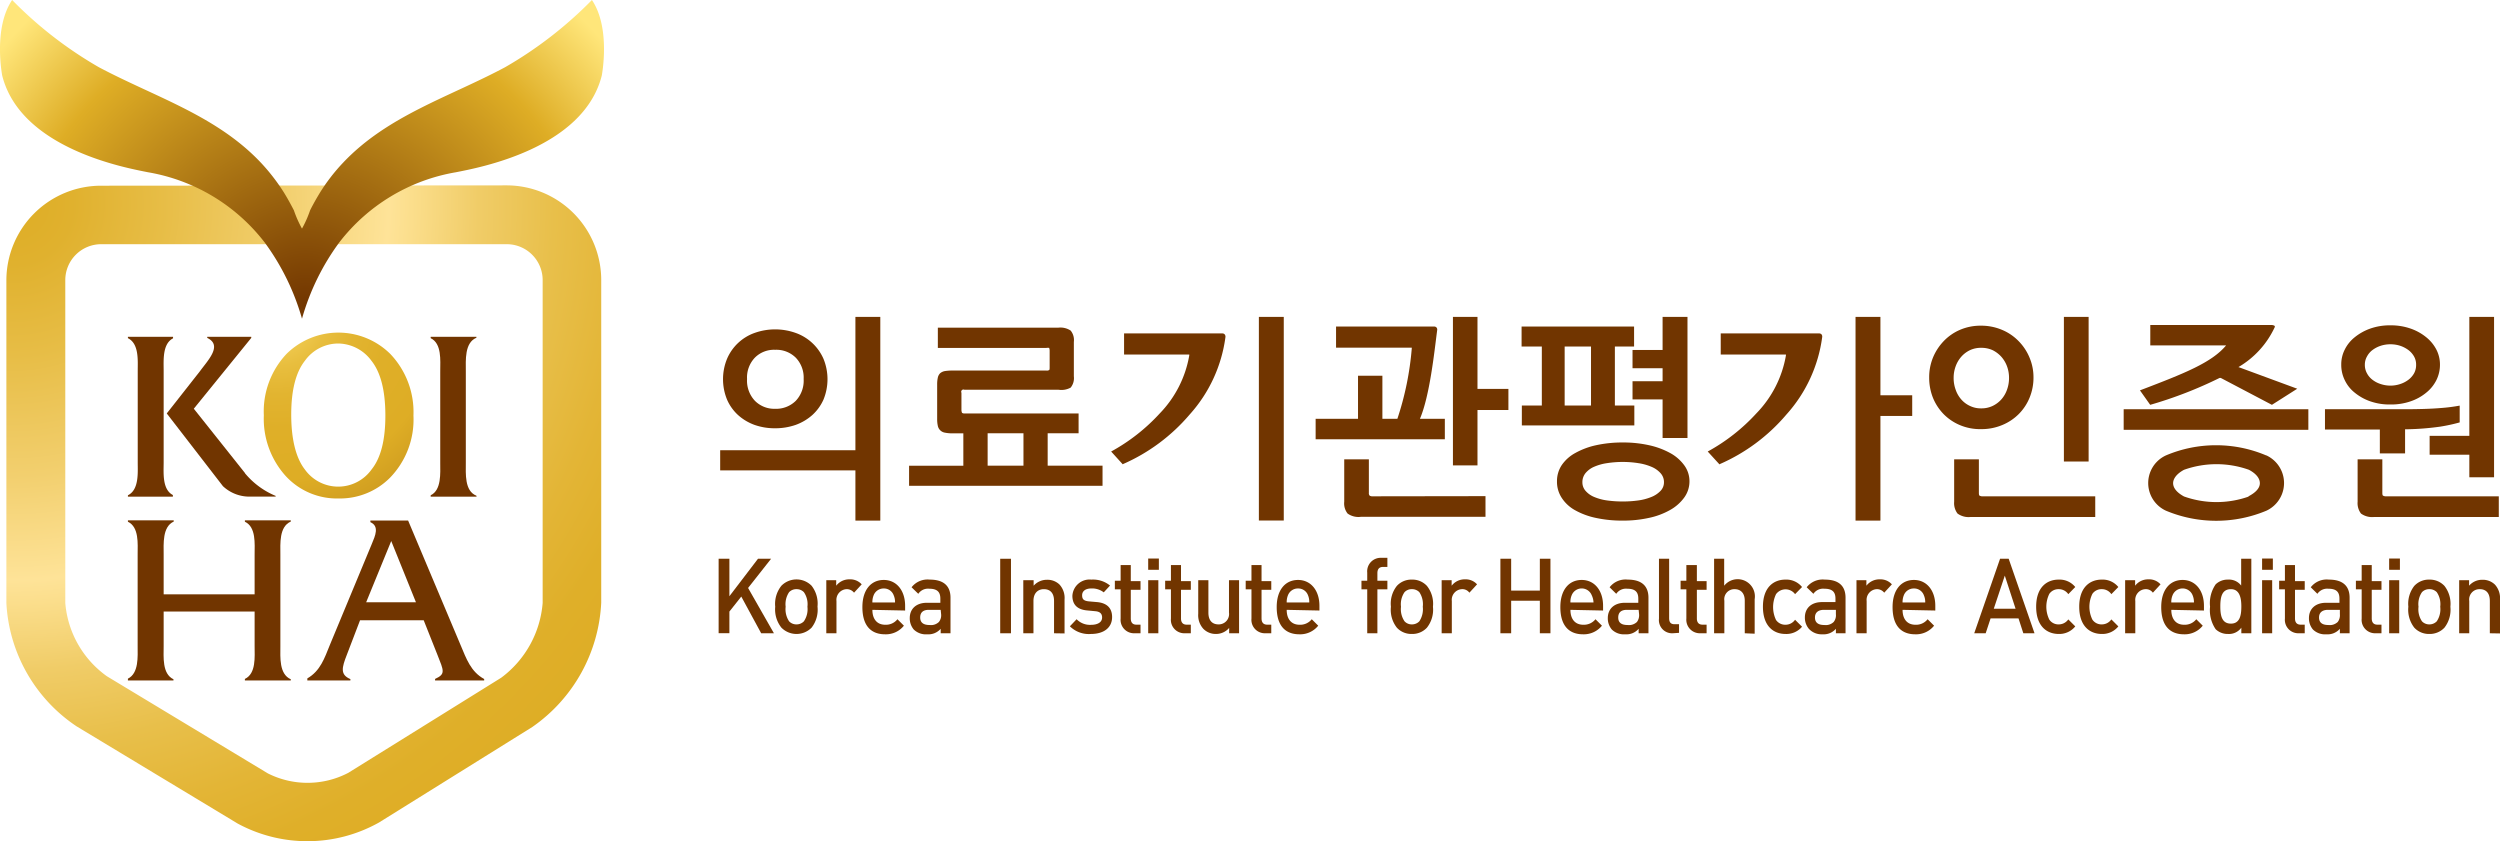<svg xmlns="http://www.w3.org/2000/svg" xmlns:xlink="http://www.w3.org/1999/xlink" viewBox="0 0 290.24 97.67"><defs><style>.cls-1{fill:#713500;}.cls-2{fill:url(#radial-gradient);}.cls-3{fill:url(#radial-gradient-2);}.cls-4{fill:url(#radial-gradient-3);}</style><radialGradient id="radial-gradient" cx="1.44" cy="23.67" r="87.4" gradientUnits="userSpaceOnUse"><stop offset="0" stop-color="#dead25"/><stop offset="0.08" stop-color="#e0b12e"/><stop offset="0.2" stop-color="#e7bd46"/><stop offset="0.36" stop-color="#f2cf6e"/><stop offset="0.5" stop-color="#fee398"/><stop offset="0.53" stop-color="#fbde8c"/><stop offset="0.62" stop-color="#f0cc67"/><stop offset="0.72" stop-color="#e8bf4a"/><stop offset="0.82" stop-color="#e3b536"/><stop offset="0.91" stop-color="#dfaf29"/><stop offset="1" stop-color="#dead25"/></radialGradient><radialGradient id="radial-gradient-2" cx="32.09" cy="36.54" r="54.69" gradientUnits="userSpaceOnUse"><stop offset="0" stop-color="#ffe67a"/><stop offset="0.02" stop-color="#fadd6c"/><stop offset="0.06" stop-color="#f0cb52"/><stop offset="0.11" stop-color="#e8be3e"/><stop offset="0.17" stop-color="#e2b430"/><stop offset="0.24" stop-color="#dfaf28"/><stop offset="0.35" stop-color="#dead25"/><stop offset="1" stop-color="#713500"/></radialGradient><radialGradient id="radial-gradient-3" cx="35.48" cy="35.5" r="46.27" gradientUnits="userSpaceOnUse"><stop offset="0" stop-color="#713500"/><stop offset="0.74" stop-color="#dead25"/><stop offset="1" stop-color="#ffe67a"/></radialGradient></defs><g id="레이어_2" data-name="레이어 2"><g id="레이어_1-2" data-name="레이어 1"><path class="cls-1" d="M88.37,73.52l-2.31-4.26L84.68,71v2.51H83.43V64.87h1.25v4.35L88,64.87h1.52l-2.67,3.39,3,5.26Z"/><path class="cls-1" d="M94.22,72.87a2.46,2.46,0,0,1-3.5,0A3.39,3.39,0,0,1,90,70.44,3.37,3.37,0,0,1,90.72,68a2.46,2.46,0,0,1,3.5,0,3.37,3.37,0,0,1,.69,2.42A3.39,3.39,0,0,1,94.22,72.87Zm-.89-4.12a1.16,1.16,0,0,0-.86-.35,1.15,1.15,0,0,0-.86.35,2.51,2.51,0,0,0-.4,1.69,2.54,2.54,0,0,0,.4,1.69,1.15,1.15,0,0,0,.86.36,1.17,1.17,0,0,0,.86-.36,2.49,2.49,0,0,0,.41-1.69A2.46,2.46,0,0,0,93.33,68.75Z"/><path class="cls-1" d="M99.15,68.81a1.06,1.06,0,0,0-.88-.41,1.24,1.24,0,0,0-1.16,1.38v3.74H95.93V67.36h1.15V68a1.9,1.9,0,0,1,1.56-.74,1.79,1.79,0,0,1,1.4.58Z"/><path class="cls-1" d="M101.28,70.8c0,1.06.53,1.73,1.49,1.73a1.7,1.7,0,0,0,1.42-.64l.75.75a2.68,2.68,0,0,1-2.19,1c-1.47,0-2.63-.82-2.63-3.16,0-2,1-3.15,2.48-3.15s2.48,1.22,2.48,3v.55Zm2.47-1.7a1.2,1.2,0,0,0-1.15-.78,1.24,1.24,0,0,0-1.17.78,2.1,2.1,0,0,0-.15.84h2.63A1.94,1.94,0,0,0,103.75,69.1Z"/><path class="cls-1" d="M109.21,73.52V73a1.88,1.88,0,0,1-1.56.64,2,2,0,0,1-1.57-.56,2,2,0,0,1-.46-1.33c0-1,.68-1.77,2-1.77h1.55V69.5c0-.78-.37-1.15-1.28-1.15a1.35,1.35,0,0,0-1.28.59l-.78-.76a2.35,2.35,0,0,1,2.1-.89c1.61,0,2.42.72,2.42,2.11v4.12Zm0-2.72h-1.38c-.69,0-1,.33-1,.89s.34.87,1.08.87a1.32,1.32,0,0,0,1.09-.35,1.24,1.24,0,0,0,.26-.91Z"/><path class="cls-1" d="M116.12,73.52V64.87h1.25v8.65Z"/><path class="cls-1" d="M122.37,73.52V69.77c0-1-.52-1.37-1.18-1.37s-1.21.42-1.21,1.37v3.75H118.8V67.36H120V68a2.06,2.06,0,0,1,1.56-.69,2,2,0,0,1,1.45.56,2.32,2.32,0,0,1,.58,1.74v3.93Z"/><path class="cls-1" d="M126.67,73.6a3.12,3.12,0,0,1-2.46-.89l.78-.82a2.16,2.16,0,0,0,1.68.65c.72,0,1.28-.27,1.28-.85,0-.42-.22-.68-.78-.73l-.94-.09c-1.09-.09-1.73-.62-1.73-1.7a2,2,0,0,1,2.21-1.88,3.12,3.12,0,0,1,2.16.69l-.73.79a2.19,2.19,0,0,0-1.45-.45c-.7,0-1.06.33-1.06.79s.19.65.81.71l.92.08c1.1.1,1.75.65,1.75,1.74C129.11,72.93,128.07,73.6,126.67,73.6Z"/><path class="cls-1" d="M131.7,73.52a1.56,1.56,0,0,1-1.6-1.71V68.42h-.67v-1h.67V65.6h1.18v1.87h1.13v1h-1.13v3.33c0,.45.2.72.64.72h.49v1Z"/><path class="cls-1" d="M133.3,66.15V64.84h1.24v1.31Zm0,7.37V67.36h1.18v6.16Z"/><path class="cls-1" d="M137.54,73.52a1.56,1.56,0,0,1-1.6-1.71V68.42h-.67v-1h.67V65.6h1.17v1.87h1.14v1h-1.14v3.33c0,.45.21.72.65.72h.49v1Z"/><path class="cls-1" d="M142.7,73.52V72.9a2,2,0,0,1-1.56.7A2,2,0,0,1,139.7,73a2.34,2.34,0,0,1-.59-1.74V67.36h1.18v3.76c0,1,.52,1.37,1.18,1.37a1.2,1.2,0,0,0,1.21-1.37V67.36h1.17v6.16Z"/><path class="cls-1" d="M146.89,73.52a1.56,1.56,0,0,1-1.6-1.71V68.42h-.67v-1h.67V65.6h1.17v1.87h1.13v1h-1.13v3.33c0,.45.21.72.65.72h.48v1Z"/><path class="cls-1" d="M149.38,70.8c0,1.06.53,1.73,1.49,1.73a1.71,1.71,0,0,0,1.42-.64l.75.75a2.69,2.69,0,0,1-2.19,1c-1.47,0-2.63-.82-2.63-3.16,0-2,1-3.15,2.48-3.15s2.48,1.22,2.48,3v.55Zm2.47-1.7a1.2,1.2,0,0,0-1.15-.78,1.23,1.23,0,0,0-1.17.78,2.1,2.1,0,0,0-.15.84H152A1.94,1.94,0,0,0,151.85,69.1Z"/><path class="cls-1" d="M159.91,68.42v5.1h-1.18v-5.1h-.67v-1h.67v-.94a1.57,1.57,0,0,1,1.6-1.72h.74v1.06h-.52c-.44,0-.64.27-.64.72v.88h1.16v1Z"/><path class="cls-1" d="M165.66,72.87a2.3,2.3,0,0,1-1.75.73,2.28,2.28,0,0,1-1.74-.73,3.35,3.35,0,0,1-.69-2.43,3.32,3.32,0,0,1,.69-2.42,2.28,2.28,0,0,1,1.74-.73,2.3,2.3,0,0,1,1.75.73,3.32,3.32,0,0,1,.7,2.42A3.35,3.35,0,0,1,165.66,72.87Zm-.88-4.12a1.17,1.17,0,0,0-.87-.35,1.12,1.12,0,0,0-.85.35,2.46,2.46,0,0,0-.41,1.69,2.49,2.49,0,0,0,.41,1.69,1.13,1.13,0,0,0,.85.36,1.18,1.18,0,0,0,.87-.36,2.54,2.54,0,0,0,.4-1.69A2.51,2.51,0,0,0,164.78,68.75Z"/><path class="cls-1" d="M170.59,68.81a1,1,0,0,0-.88-.41,1.24,1.24,0,0,0-1.16,1.38v3.74h-1.18V67.36h1.16V68a1.89,1.89,0,0,1,1.55-.74,1.77,1.77,0,0,1,1.4.58Z"/><path class="cls-1" d="M178.77,73.52V69.74h-3.33v3.78h-1.25V64.87h1.25v3.7h3.33v-3.7H180v8.65Z"/><path class="cls-1" d="M182.32,70.8c0,1.06.53,1.73,1.49,1.73a1.72,1.72,0,0,0,1.42-.64l.75.75a2.71,2.71,0,0,1-2.2,1c-1.46,0-2.63-.82-2.63-3.16,0-2,1-3.15,2.48-3.15s2.48,1.22,2.48,3v.55Zm2.47-1.7a1.25,1.25,0,0,0-2.32,0,1.94,1.94,0,0,0-.15.84H185A2.1,2.1,0,0,0,184.79,69.1Z"/><path class="cls-1" d="M190.24,73.52V73a1.86,1.86,0,0,1-1.55.64,2,2,0,0,1-1.57-.56,2,2,0,0,1-.46-1.33c0-1,.68-1.77,2-1.77h1.54V69.5c0-.78-.37-1.15-1.28-1.15a1.35,1.35,0,0,0-1.28.59l-.77-.76a2.34,2.34,0,0,1,2.1-.89c1.6,0,2.41.72,2.41,2.11v4.12Zm0-2.72h-1.37c-.69,0-1,.33-1,.89s.33.87,1.07.87a1.34,1.34,0,0,0,1.1-.35,1.29,1.29,0,0,0,.25-.91Z"/><path class="cls-1" d="M194.2,73.52a1.53,1.53,0,0,1-1.6-1.7V64.87h1.18v6.88c0,.47.16.72.63.72h.52v1Z"/><path class="cls-1" d="M197.39,73.52a1.57,1.57,0,0,1-1.61-1.71V68.42h-.67v-1h.67V65.6H197v1.87h1.13v1H197v3.33c0,.45.21.72.65.72h.48v1Z"/><path class="cls-1" d="M202.56,73.52V69.74c0-.93-.52-1.34-1.18-1.34a1.17,1.17,0,0,0-1.19,1.34v3.78H199V64.87h1.17V68a2,2,0,0,1,3.54,1.57v4Z"/><path class="cls-1" d="M207.28,73.6c-1.32,0-2.61-.85-2.61-3.16s1.29-3.15,2.61-3.15a2.35,2.35,0,0,1,1.93.86l-.81.83a1.37,1.37,0,0,0-2.21,0,3.48,3.48,0,0,0,0,3,1.3,1.3,0,0,0,1.09.55,1.35,1.35,0,0,0,1.12-.58l.81.81A2.37,2.37,0,0,1,207.28,73.6Z"/><path class="cls-1" d="M213.14,73.52V73a1.88,1.88,0,0,1-1.56.64A2,2,0,0,1,210,73a2,2,0,0,1-.46-1.33c0-1,.68-1.77,2-1.77h1.55V69.5c0-.78-.37-1.15-1.28-1.15a1.35,1.35,0,0,0-1.28.59l-.78-.76a2.35,2.35,0,0,1,2.1-.89c1.61,0,2.41.72,2.41,2.11v4.12Zm0-2.72h-1.38c-.69,0-1.05.33-1.05.89s.34.87,1.08.87a1.32,1.32,0,0,0,1.09-.35,1.24,1.24,0,0,0,.26-.91Z"/><path class="cls-1" d="M218.75,68.81a1.06,1.06,0,0,0-.88-.41,1.24,1.24,0,0,0-1.16,1.38v3.74h-1.18V67.36h1.15V68a1.9,1.9,0,0,1,1.56-.74,1.79,1.79,0,0,1,1.4.58Z"/><path class="cls-1" d="M220.88,70.8c0,1.06.53,1.73,1.49,1.73a1.7,1.7,0,0,0,1.42-.64l.75.75a2.68,2.68,0,0,1-2.19,1c-1.47,0-2.63-.82-2.63-3.16,0-2,1-3.15,2.48-3.15s2.48,1.22,2.48,3v.55Zm2.47-1.7a1.2,1.2,0,0,0-1.15-.78,1.23,1.23,0,0,0-1.17.78,2.1,2.1,0,0,0-.15.84h2.63A1.94,1.94,0,0,0,223.35,69.1Z"/><path class="cls-1" d="M234.9,73.52l-.56-1.73H231.1l-.57,1.73H229.2l3-8.65h1l3,8.65Zm-2.15-6.69-1.28,3.84H234Z"/><path class="cls-1" d="M239,73.6c-1.32,0-2.61-.85-2.61-3.16s1.29-3.15,2.61-3.15a2.35,2.35,0,0,1,1.93.86l-.81.83A1.33,1.33,0,0,0,239,68.4a1.28,1.28,0,0,0-1.08.54,3.39,3.39,0,0,0,0,3,1.27,1.27,0,0,0,1.08.55,1.35,1.35,0,0,0,1.12-.58l.81.81A2.37,2.37,0,0,1,239,73.6Z"/><path class="cls-1" d="M244,73.6c-1.32,0-2.61-.85-2.61-3.16s1.29-3.15,2.61-3.15a2.35,2.35,0,0,1,1.93.86l-.81.83A1.33,1.33,0,0,0,244,68.4a1.28,1.28,0,0,0-1.08.54,3.39,3.39,0,0,0,0,3,1.27,1.27,0,0,0,1.08.55,1.35,1.35,0,0,0,1.12-.58l.81.81A2.37,2.37,0,0,1,244,73.6Z"/><path class="cls-1" d="M249.94,68.81a1,1,0,0,0-.88-.41,1.24,1.24,0,0,0-1.16,1.38v3.74h-1.18V67.36h1.16V68a1.89,1.89,0,0,1,1.55-.74,1.77,1.77,0,0,1,1.4.58Z"/><path class="cls-1" d="M252.08,70.8c0,1.06.53,1.73,1.48,1.73a1.7,1.7,0,0,0,1.42-.64l.75.75a2.68,2.68,0,0,1-2.19,1c-1.46,0-2.63-.82-2.63-3.16,0-2,1-3.15,2.48-3.15s2.48,1.22,2.48,3v.55Zm2.47-1.7a1.25,1.25,0,0,0-2.32,0,1.94,1.94,0,0,0-.15.84h2.63A2.1,2.1,0,0,0,254.55,69.1Z"/><path class="cls-1" d="M260.21,73.52v-.65a1.76,1.76,0,0,1-1.54.73,2,2,0,0,1-1.44-.55,3.89,3.89,0,0,1-.65-2.61,3.85,3.85,0,0,1,.65-2.6,2,2,0,0,1,1.42-.55,1.78,1.78,0,0,1,1.54.69V64.87h1.18v8.65ZM259,68.4c-1.06,0-1.23.94-1.23,2s.17,2,1.23,2,1.21-1,1.21-2S260,68.4,259,68.4Z"/><path class="cls-1" d="M262.62,66.15V64.84h1.25v1.31Zm0,7.37V67.36h1.17v6.16Z"/><path class="cls-1" d="M266.87,73.52a1.56,1.56,0,0,1-1.6-1.71V68.42h-.67v-1h.67V65.6h1.17v1.87h1.13v1h-1.13v3.33c0,.45.21.72.65.72h.48v1Z"/><path class="cls-1" d="M271.65,73.52V73a1.88,1.88,0,0,1-1.56.64,2,2,0,0,1-1.57-.56,2,2,0,0,1-.46-1.33c0-1,.68-1.77,2-1.77h1.54V69.5c0-.78-.36-1.15-1.28-1.15a1.37,1.37,0,0,0-1.28.59l-.77-.76a2.34,2.34,0,0,1,2.1-.89c1.6,0,2.41.72,2.41,2.11v4.12Zm0-2.72h-1.37c-.69,0-1.05.33-1.05.89s.34.87,1.07.87a1.34,1.34,0,0,0,1.1-.35,1.29,1.29,0,0,0,.25-.91Z"/><path class="cls-1" d="M275.78,73.52a1.56,1.56,0,0,1-1.6-1.71V68.42h-.67v-1h.67V65.6h1.17v1.87h1.13v1h-1.13v3.33c0,.45.21.72.65.72h.48v1Z"/><path class="cls-1" d="M277.37,66.15V64.84h1.25v1.31Zm0,7.37V67.36h1.17v6.16Z"/><path class="cls-1" d="M283.79,72.87a2.33,2.33,0,0,1-1.76.73,2.3,2.3,0,0,1-1.74-.73,3.39,3.39,0,0,1-.69-2.43,3.37,3.37,0,0,1,.69-2.42,2.3,2.3,0,0,1,1.74-.73,2.33,2.33,0,0,1,1.76.73,3.37,3.37,0,0,1,.69,2.42A3.39,3.39,0,0,1,283.79,72.87Zm-.89-4.12a1.17,1.17,0,0,0-.87-.35,1.14,1.14,0,0,0-.85.35,2.46,2.46,0,0,0-.4,1.69,2.49,2.49,0,0,0,.4,1.69,1.15,1.15,0,0,0,.85.36,1.18,1.18,0,0,0,.87-.36,2.49,2.49,0,0,0,.4-1.69A2.46,2.46,0,0,0,282.9,68.75Z"/><path class="cls-1" d="M289.06,73.52V69.77c0-1-.52-1.37-1.17-1.37a1.2,1.2,0,0,0-1.22,1.37v3.75H285.5V67.36h1.15V68a2,2,0,0,1,1.56-.69,2,2,0,0,1,1.44.56,2.33,2.33,0,0,1,.59,1.74v3.93Z"/><path class="cls-2" d="M11.74,21.56a11,11,0,0,0-11,11V70A18.36,18.36,0,0,0,8.9,84.33L27.59,95.61A17,17,0,0,0,44,95.49L61.8,84.4a18.65,18.65,0,0,0,8-14.44V32.52a11,11,0,0,0-11-11ZM31.1,89.79,12.41,78.51A11.61,11.61,0,0,1,7.58,70V32.52a4.17,4.17,0,0,1,4.16-4.17H58.86A4.17,4.17,0,0,1,63,32.52V70a12,12,0,0,1-4.81,8.68L40.44,89.72A10.23,10.23,0,0,1,31.1,89.79Z"/><path class="cls-3" d="M33.26,41.09a8.57,8.57,0,0,1,12.05,0A9.77,9.77,0,0,1,48,48.25a9.69,9.69,0,0,1-2.74,7.23,8.19,8.19,0,0,1-5.94,2.39,8.07,8.07,0,0,1-6.19-2.65,9.91,9.91,0,0,1-2.5-7A9.74,9.74,0,0,1,33.26,41.09ZM35.39,54.5a4.76,4.76,0,0,0,7.75,0q1.61-2,1.6-6.3t-1.62-6.32a4.86,4.86,0,0,0-3.84-2,4.77,4.77,0,0,0-3.88,2c-1.06,1.34-1.59,3.43-1.59,6.25S34.34,53.15,35.39,54.5Z"/><path class="cls-1" d="M55.31,57.55C53.92,57,54.08,55,54.08,53.72V43.08c0-1.25-.16-3.29,1.23-3.87V39.1H50v.16c1.3.63,1.11,2.57,1.11,3.82V53.72c0,1.21.16,3.17-1.11,3.78v.16h5.33Z"/><path class="cls-1" d="M19,53.69V43.05c0-1.2-.16-3.13,1.09-3.77V39.1H14.85v.16c1.3.64,1.14,2.57,1.14,3.79V53.69c0,1.21.16,3.17-1.14,3.81v.16h5.22v-.19C18.82,56.82,19,54.91,19,53.69Zm9.45,1.24L22.5,47.45l6.67-8.22V39.1H24.06v.13c1.8.86.1,2.57-.85,3.87L19.36,48l6.52,8.44a4.48,4.48,0,0,0,3.31,1.21H32v-.08A9.18,9.18,0,0,1,28.43,54.93Z"/><path class="cls-1" d="M28.43,78.82V79h5.33v-.14c-1.37-.6-1.21-2.57-1.21-3.81V64.37c0-1.24-.16-3.22,1.21-3.82v-.14H28.43v.16c1.32.62,1.13,2.57,1.13,3.82V69H19V64.39c0-1.26-.16-3.23,1.17-3.84v-.14H14.85v.16c1.31.63,1.13,2.57,1.13,3.8V75c0,1.22.15,3.16-1.13,3.79V79h5.29v-.14C18.81,78.23,19,76.26,19,75v-4H29.56v4C29.56,76.25,29.75,78.2,28.43,78.82Z"/><path class="cls-1" d="M50.51,78.82V79h5.7v-.17c-1.55-.84-2.07-2.36-2.73-3.92l-6.1-14.48H43v.19c1.07.48.56,1.58.17,2.52L38.29,74.89c-.62,1.53-1.1,3-2.61,3.87V79h5v-.16c-1.21-.51-1-1.32-.41-2.83l1.53-4h7.39l1.59,4C51.52,77.89,51.76,78.25,50.51,78.82Zm-8-8.9,2.91-7.11,2.87,7.11Z"/><path class="cls-4" d="M68.72,0A46.7,46.7,0,0,1,58.63,7.81C52.16,11.27,45,13.41,39.82,18.9a21.72,21.72,0,0,0-2.67,3.46c-.41.67-.8,1.36-1.15,2.06a12.91,12.91,0,0,1-.94,2.12,12.91,12.91,0,0,1-.94-2.12c-.36-.7-.74-1.39-1.15-2.06A23,23,0,0,0,30.3,18.9C25.13,13.41,18,11.27,11.49,7.81A46.5,46.5,0,0,1,1.41,0C-.82,3.29.26,8.79.26,8.79,2.43,17.31,14.69,19.5,17.19,20a21.69,21.69,0,0,1,13.53,8.14A27.7,27.7,0,0,1,35.06,37a27.5,27.5,0,0,1,4.34-8.87A21.69,21.69,0,0,1,52.92,20c2.51-.5,14.77-2.69,16.94-11.21C69.86,8.79,70.94,3.29,68.72,0Z"/><path class="cls-1" d="M259.89,42.62l-.08,0,.06,0A10.46,10.46,0,0,0,264.08,38a.14.14,0,0,0-.08-.21.81.81,0,0,0-.31-.06H249.64v2.37h8.8c-1.66,2-4.86,3.26-10,5.22L249.63,47a48.46,48.46,0,0,0,8.05-3.12l.07,0,.08,0L263.76,47l2.94-1.87Z"/><path class="cls-1" d="M279.22,52.64v-2.8a31.54,31.54,0,0,0,4.09-.31,20.5,20.5,0,0,0,2.25-.49V47.09a19.86,19.86,0,0,1-2.19.28c-1.18.1-2.68.14-4.5.14h-8.95v2.36h6.37v2.77Z"/><path class="cls-1" d="M130.37,53.93,129,52.42A21.87,21.87,0,0,0,134.64,48a12.79,12.79,0,0,0,3.43-6.74l0-.1h-7.57V38.71h11.41a.34.34,0,0,1,.27.11.41.41,0,0,1,.09.31,16.7,16.7,0,0,1-4.16,9,21.43,21.43,0,0,1-7.76,5.76"/><path class="cls-1" d="M95.6,41.65a5.55,5.55,0,0,0-3.23-3,7.11,7.11,0,0,0-4.76,0,5.46,5.46,0,0,0-3.2,3,6.24,6.24,0,0,0,0,4.75,5.28,5.28,0,0,0,1.28,1.79,5.81,5.81,0,0,0,1.91,1.14,7,7,0,0,0,2.36.39,7.21,7.21,0,0,0,2.41-.39,5.91,5.91,0,0,0,1.93-1.14,5.33,5.33,0,0,0,1.3-1.79,6.24,6.24,0,0,0,0-4.75Zm-3.22,4.89a3.24,3.24,0,0,1-2.39.92,3.17,3.17,0,0,1-2.34-.92A3.4,3.4,0,0,1,86.73,44a3.33,3.33,0,0,1,.92-2.49A3.13,3.13,0,0,1,90,40.61a3.2,3.2,0,0,1,2.39.92A3.33,3.33,0,0,1,93.3,44,3.4,3.4,0,0,1,92.38,46.54Z"/><path class="cls-1" d="M195.52,54a4.92,4.92,0,0,0-1.65-1.42,9.12,9.12,0,0,0-2.46-.9,13.67,13.67,0,0,0-3-.31,14.25,14.25,0,0,0-3.12.32,8.79,8.79,0,0,0-2.42.91A4.5,4.5,0,0,0,181.31,54a3.34,3.34,0,0,0-.55,1.88,3.4,3.4,0,0,0,.55,1.92,4.36,4.36,0,0,0,1.56,1.44,8.48,8.48,0,0,0,2.42.89,14.28,14.28,0,0,0,3.12.31,13.67,13.67,0,0,0,3-.31,8.5,8.5,0,0,0,2.46-.91,5.08,5.08,0,0,0,1.65-1.44,3.18,3.18,0,0,0,.62-1.9A3.11,3.11,0,0,0,195.52,54Zm-2.75,3a3,3,0,0,1-1.06.7,6.23,6.23,0,0,1-1.52.4,12.87,12.87,0,0,1-1.78.12,13.18,13.18,0,0,1-1.83-.12,5.86,5.86,0,0,1-1.49-.4,2.67,2.67,0,0,1-1-.7,1.48,1.48,0,0,1-.38-1,1.65,1.65,0,0,1,.36-1.07,2.67,2.67,0,0,1,1-.74,5.81,5.81,0,0,1,1.5-.42,11.89,11.89,0,0,1,1.85-.14,11.46,11.46,0,0,1,1.78.14,6.21,6.21,0,0,1,1.52.42,2.91,2.91,0,0,1,1.06.74,1.53,1.53,0,0,1,.4,1.07A1.41,1.41,0,0,1,192.77,57Z"/><path class="cls-1" d="M235.63,41.54a6,6,0,0,0-1.26-1.92,5.81,5.81,0,0,0-1.93-1.32,6.22,6.22,0,0,0-2.47-.49,6,6,0,0,0-2.44.49,5.75,5.75,0,0,0-1.89,1.32,6.15,6.15,0,0,0-1.24,1.92,6,6,0,0,0-.43,2.28,6.28,6.28,0,0,0,.43,2.34,5.89,5.89,0,0,0,1.24,1.91,5.8,5.8,0,0,0,1.89,1.28,6,6,0,0,0,2.44.47,6.21,6.21,0,0,0,2.47-.47,5.87,5.87,0,0,0,1.93-1.28,5.78,5.78,0,0,0,1.26-1.91,6.1,6.1,0,0,0,.45-2.34A5.87,5.87,0,0,0,235.63,41.54ZM233,45.26a3.36,3.36,0,0,1-.67,1.13,3.23,3.23,0,0,1-1,.74,3,3,0,0,1-1.32.28,2.89,2.89,0,0,1-1.3-.28,3,3,0,0,1-1-.74,3.33,3.33,0,0,1-.66-1.13,3.94,3.94,0,0,1-.24-1.39,3.85,3.85,0,0,1,.24-1.36,3.44,3.44,0,0,1,.66-1.11,3.17,3.17,0,0,1,1-.75,3,3,0,0,1,1.3-.27,3.15,3.15,0,0,1,1.32.27,3.42,3.42,0,0,1,1,.75,3.47,3.47,0,0,1,.67,1.11,3.85,3.85,0,0,1,.24,1.36A3.94,3.94,0,0,1,233,45.26Z"/><path class="cls-1" d="M263.09,52.87a14.92,14.92,0,0,0-11.63,0,3.53,3.53,0,0,0,0,6.42,15.11,15.11,0,0,0,11.66,0,3.54,3.54,0,0,0,0-6.42Zm-2,4.77a11.23,11.23,0,0,1-7.53,0c-.84-.45-1.27-1-1.27-1.54s.43-1.11,1.27-1.56a11.23,11.23,0,0,1,7.53,0c.85.45,1.27,1,1.27,1.56S261.89,57.19,261,57.64Z"/><path class="cls-1" d="M282.85,40.58a4.54,4.54,0,0,0-1.19-1.44,5.93,5.93,0,0,0-1.82-1,6.88,6.88,0,0,0-2.32-.37,6.8,6.8,0,0,0-2.32.37,6.11,6.11,0,0,0-1.81,1,4.23,4.23,0,0,0-1.17,1.44,3.77,3.77,0,0,0-.41,1.74,4,4,0,0,0,.41,1.82,4.11,4.11,0,0,0,1.17,1.46,5.91,5.91,0,0,0,1.81,1,6.81,6.81,0,0,0,2.32.36,6.89,6.89,0,0,0,2.32-.36,5.74,5.74,0,0,0,1.82-1,4.4,4.4,0,0,0,1.19-1.46,4,4,0,0,0,.42-1.82A3.78,3.78,0,0,0,282.85,40.58Zm-2.58,2.75a2.45,2.45,0,0,1-.65.75,3.18,3.18,0,0,1-.95.5,3.6,3.6,0,0,1-1.15.19,3.65,3.65,0,0,1-1.15-.19,3.06,3.06,0,0,1-.95-.5,2.26,2.26,0,0,1-.63-.75,2,2,0,0,1-.24-1,1.9,1.9,0,0,1,.24-.93,2.26,2.26,0,0,1,.63-.75,3.29,3.29,0,0,1,.95-.5,3.64,3.64,0,0,1,1.15-.18,3.6,3.6,0,0,1,1.15.18,3.43,3.43,0,0,1,.95.5,2.45,2.45,0,0,1,.65.75,1.89,1.89,0,0,1,.23.93A2,2,0,0,1,280.27,43.33Z"/><polygon class="cls-1" points="99.31 36.79 99.31 52.27 83.61 52.27 83.61 54.61 99.31 54.61 99.31 60.44 102.2 60.44 102.2 36.79 99.31 36.79"/><rect class="cls-1" x="146.15" y="36.79" width="2.89" height="23.64"/><path class="cls-1" d="M199.64,53.93l-1.38-1.51A21.87,21.87,0,0,0,203.9,48a12.74,12.74,0,0,0,3.44-6.74v-.1h-7.57V38.71H211.2a.35.35,0,0,1,.27.11.41.41,0,0,1,.08.31,16.7,16.7,0,0,1-4.16,9,21.32,21.32,0,0,1-7.75,5.76"/><polygon class="cls-1" points="222 45.89 218.31 45.89 218.31 36.79 215.42 36.79 215.42 60.44 218.31 60.44 218.31 48.29 222 48.29 222 45.89"/><path class="cls-1" d="M121.63,54.06V50.3h3.59V48H112a.47.47,0,0,1-.31-.07s-.07-.15-.07-.33v-2a.26.26,0,0,1,.35-.35h10.94A2.22,2.22,0,0,0,124.3,45a1.75,1.75,0,0,0,.37-1.31v-4a1.74,1.74,0,0,0-.37-1.31,2.15,2.15,0,0,0-1.42-.34h-14v2.35h12.61a.91.91,0,0,1,.31,0s.06.13.06.31v1.92c0,.19,0,.3-.06.34a.49.49,0,0,1-.31.06H110.6a5.45,5.45,0,0,0-.9.06,1.17,1.17,0,0,0-.55.25,1,1,0,0,0-.27.5,3.56,3.56,0,0,0-.08.81v4a3.56,3.56,0,0,0,.08.81,1,1,0,0,0,.82.78,4.33,4.33,0,0,0,.9.08h1.24v3.76h-6.3V56.4H128V54.06Zm-2.81,0h-4.16V50.3h4.16Z"/><polygon class="cls-1" points="175.12 45.15 171.53 45.15 171.53 36.79 168.68 36.79 168.68 54.03 171.53 54.03 171.53 47.6 175.12 47.6 175.12 45.15"/><path class="cls-1" d="M164.85,48.62c1.14-2.69,1.66-7.67,2-10.29a.37.37,0,0,0-.08-.31.35.35,0,0,0-.27-.11H155.11v2.45h8.79v.1a34.74,34.74,0,0,1-1.67,8.16h-1.74v-5h-2.83v5h-4.92V51h15V48.62Z"/><polygon class="cls-1" points="193.02 36.79 193.02 40.63 189.53 40.63 189.53 42.75 193.02 42.75 193.02 44.26 189.53 44.26 189.53 46.37 193.02 46.37 193.02 50.85 195.91 50.85 195.91 36.79 193.02 36.79"/><rect class="cls-1" x="239.61" y="36.79" width="2.87" height="16.79"/><rect class="cls-1" x="246.55" y="47.51" width="21.44" height="2.39"/><path class="cls-1" d="M277.06,57.62a.68.68,0,0,1-.38-.07c-.07,0-.1-.16-.1-.32v-3.9h-2.87v4.92a2,2,0,0,0,.39,1.37,2.2,2.2,0,0,0,1.53.4H290.1v-2.4Z"/><path class="cls-1" d="M230.21,57.62a.65.65,0,0,1-.37-.07c-.07,0-.1-.16-.1-.32v-3.9h-2.87v4.92a2,2,0,0,0,.39,1.37,2.18,2.18,0,0,0,1.53.4h14.46v-2.4Z"/><path class="cls-1" d="M159.4,57.62a.68.68,0,0,1-.38-.07.42.42,0,0,1-.1-.32v-3.9h-2.86v4.92a1.9,1.9,0,0,0,.39,1.37A2.16,2.16,0,0,0,158,60h14.46v-2.4Z"/><polygon class="cls-1" points="286.68 36.79 286.68 50.6 282.07 50.6 282.07 52.79 286.68 52.79 286.68 55.41 289.55 55.41 289.55 36.79 286.68 36.79"/><path class="cls-1" d="M189.71,40.23V37.91H176.65v2.32H179v6.85h-2.32v2.31h13.06V47.08h-2.26V40.23Zm-5,6.85h-3.06V40.23h3.06Z"/></g></g></svg>